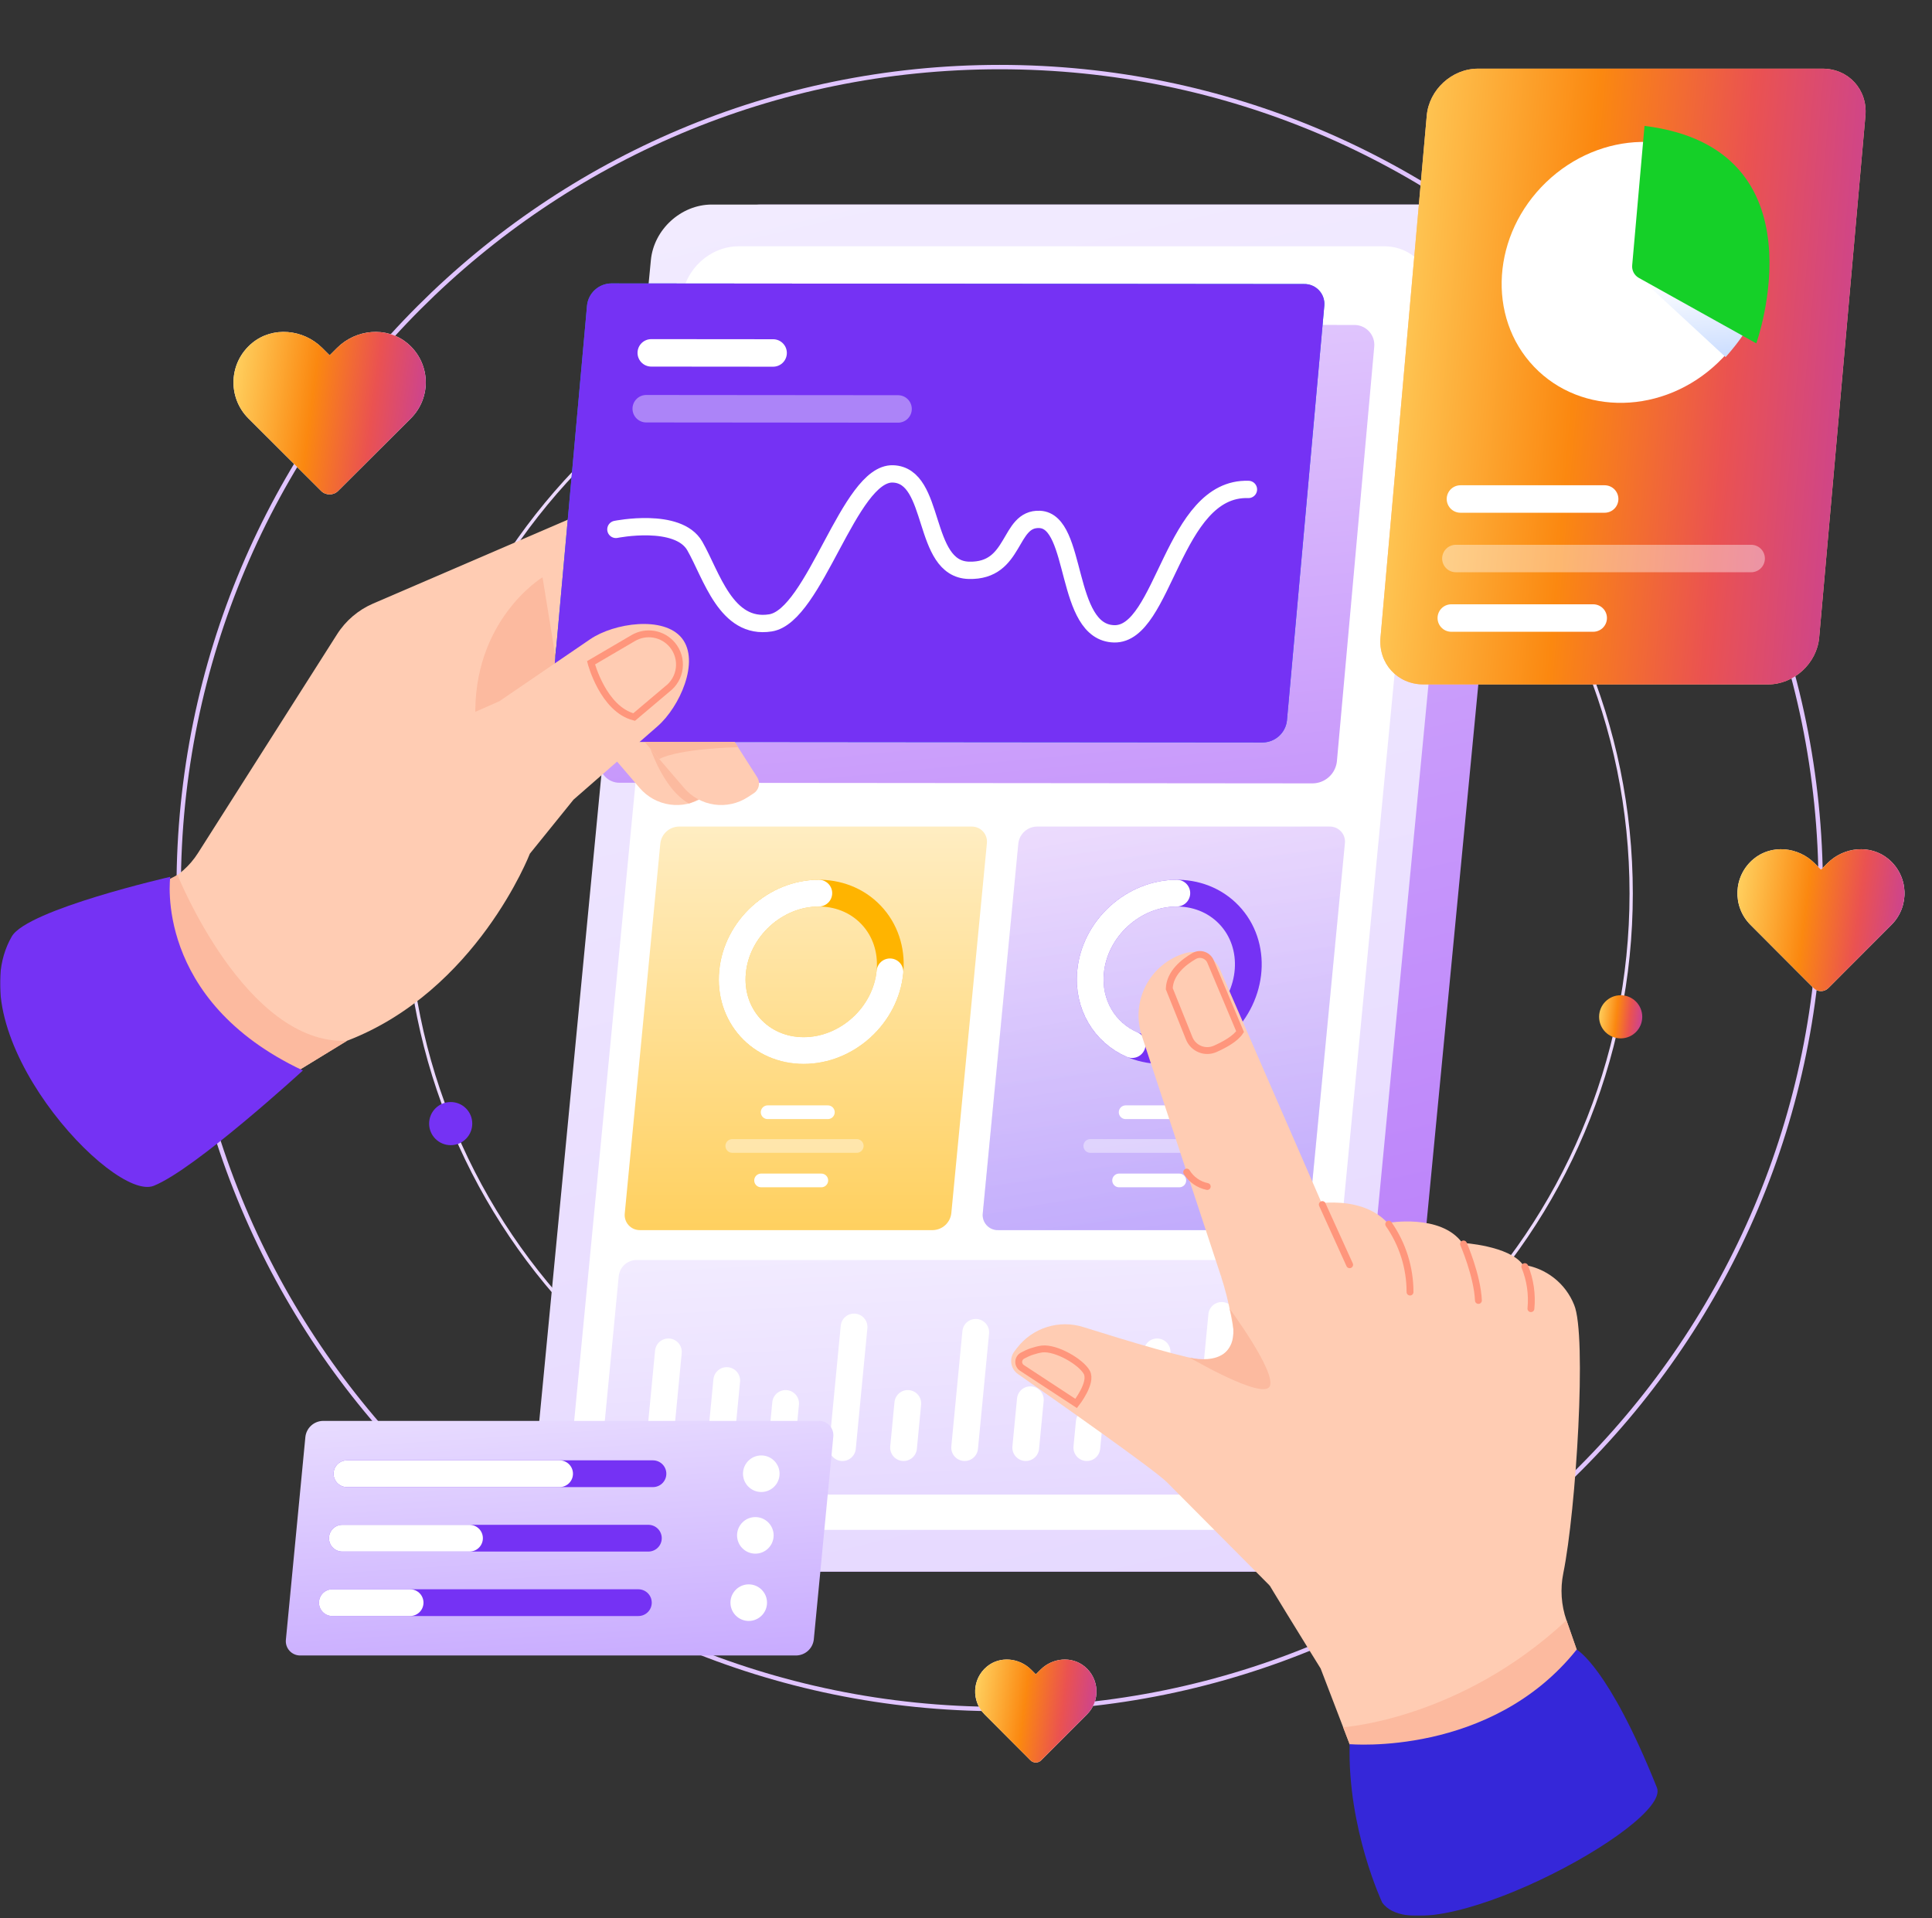 <svg width="844" height="838" viewBox="0 0 844 838" fill="none" xmlns="http://www.w3.org/2000/svg">
<rect x="0" y="0" width="844" height="838" fill="#333333" stroke="none"/>
<mask id="mask0_109_1401" style="mask-type:luminance" maskUnits="userSpaceOnUse" x="0" y="0" width="844" height="838">
<path d="M843.53 0H0V837.007H843.53V0Z" fill="white"/>
</mask>
<g mask="url(#mask0_109_1401)">
<path d="M436.725 746.623C634.807 746.623 795.38 586.046 795.38 387.963C795.38 189.881 634.807 29.304 436.725 29.304C238.643 29.304 78.065 189.881 78.065 387.963C78.065 586.046 238.643 746.623 436.725 746.623Z" stroke="#E0C4FF" stroke-width="1.916" stroke-miterlimit="10"/>
<path d="M144.948 190.002C151.925 190.002 157.581 184.346 157.581 177.369C157.581 170.392 151.925 164.737 144.948 164.737C137.972 164.737 132.316 170.392 132.316 177.369C132.316 184.346 137.972 190.002 144.948 190.002Z" fill="url(#paint0_linear_109_1401)"/>
<path d="M177.847 149.855C168.856 142.454 155.485 143.785 147.233 152.01L144.001 155.227L140.769 152.01C132.533 143.785 119.146 142.454 110.156 149.855C99.853 158.349 99.311 173.595 108.532 182.803L140.277 214.467C142.328 216.511 145.658 216.511 147.709 214.467L179.454 182.803C188.691 173.595 188.15 158.349 177.847 149.855V149.855Z" fill="white"/>
<path d="M177.847 149.855C168.856 142.454 155.485 143.785 147.233 152.01L144.001 155.227L140.769 152.01C132.533 143.785 119.146 142.454 110.156 149.855C99.853 158.349 99.311 173.595 108.532 182.803L140.277 214.467C142.328 216.511 145.658 216.511 147.709 214.467L179.454 182.803C188.691 173.595 188.15 158.349 177.847 149.855V149.855Z" fill="url(#paint1_linear_109_1401)"/>
<path d="M473.856 728.077C468.183 723.386 459.747 724.23 454.54 729.443L452.501 731.482L450.462 729.443C445.265 724.23 436.818 723.386 431.146 728.077C424.645 733.461 424.304 743.124 430.121 748.959L450.151 769.028C451.445 770.324 453.546 770.324 454.84 769.028L474.87 748.959C480.698 743.124 480.356 733.461 473.856 728.077V728.077Z" fill="white"/>
<path d="M473.856 728.077C468.183 723.386 459.747 724.23 454.54 729.443L452.501 731.482L450.462 729.443C445.265 724.23 436.818 723.386 431.146 728.077C424.645 733.461 424.304 743.124 430.121 748.959L450.151 769.028C451.445 770.324 453.546 770.324 454.84 769.028L474.87 748.959C480.698 743.124 480.356 733.461 473.856 728.077V728.077Z" fill="url(#paint2_linear_109_1401)"/>
<path d="M824.914 375.239C817.101 368.777 805.481 369.939 798.31 377.121L795.501 379.931L792.692 377.121C785.535 369.939 773.901 368.777 766.088 375.239C757.134 382.657 756.664 395.97 764.676 404.011L792.265 431.661C794.047 433.446 796.941 433.446 798.723 431.661L826.312 404.011C834.339 395.97 833.868 382.657 824.914 375.239V375.239Z" fill="white"/>
<path d="M824.914 375.239C817.101 368.777 805.481 369.939 798.31 377.121L795.501 379.931L792.692 377.121C785.535 369.939 773.901 368.777 766.088 375.239C757.134 382.657 756.664 395.97 764.676 404.011L792.265 431.661C794.047 433.446 796.941 433.446 798.723 431.661L826.312 404.011C834.339 395.97 833.868 382.657 824.914 375.239V375.239Z" fill="url(#paint3_linear_109_1401)"/>
<path d="M445.034 657.876C592.798 657.876 712.584 538.09 712.584 390.326C712.584 242.561 592.798 122.775 445.034 122.775C297.269 122.775 177.483 242.561 177.483 390.326C177.483 538.09 297.269 657.876 445.034 657.876Z" stroke="#ECD9FF" stroke-width="1.43" stroke-miterlimit="10"/>
<path d="M707.998 453.643C713.202 453.643 717.421 449.424 717.421 444.22C717.421 439.015 713.202 434.796 707.998 434.796C702.793 434.796 698.574 439.015 698.574 444.22C698.574 449.424 702.793 453.643 707.998 453.643Z" fill="url(#paint4_linear_109_1401)"/>
<path d="M196.885 500.296C202.09 500.296 206.309 496.077 206.309 490.872C206.309 485.668 202.09 481.449 196.885 481.449C191.681 481.449 187.462 485.668 187.462 490.872C187.462 496.077 191.681 500.296 196.885 500.296Z" fill="#7532F4"/>
<path d="M325.189 160.289C330.394 160.289 334.613 156.07 334.613 150.865C334.613 145.661 330.394 141.442 325.189 141.442C319.985 141.442 315.766 145.661 315.766 150.865C315.766 156.07 319.985 160.289 325.189 160.289Z" fill="#1C85E8"/>
<path d="M584.284 686.603H275.305C261.9 686.603 252.078 675.736 253.367 662.331L306.112 113.636C307.4 100.231 319.311 89.364 332.716 89.364H641.695C655.1 89.364 664.922 100.231 663.633 113.636L610.888 662.331C609.6 675.736 597.688 686.603 584.284 686.603Z" fill="url(#paint5_linear_109_1401)"/>
<path d="M562.508 686.603H253.529C240.125 686.603 230.303 675.736 231.591 662.331L284.336 113.636C285.625 100.231 297.536 89.364 310.941 89.364H619.92C633.324 89.364 643.146 100.231 641.858 113.636L589.113 662.331C587.824 675.736 575.913 686.603 562.508 686.603Z" fill="url(#paint6_linear_109_1401)"/>
<path d="M550.799 668.362H268.746C256.323 668.362 247.22 658.292 248.414 645.869L297.994 130.098C299.189 117.675 310.227 107.605 322.65 107.605H604.703C617.126 107.605 626.229 117.675 625.035 130.098L575.455 645.869C574.26 658.292 563.222 668.362 550.799 668.362Z" fill="white"/>
<path d="M573.418 342.237L270.847 341.968C269.611 342.002 268.382 341.771 267.242 341.292C266.103 340.813 265.078 340.096 264.238 339.189C263.397 338.283 262.76 337.207 262.368 336.035C261.976 334.862 261.839 333.619 261.966 332.389L278.278 151.26C278.573 148.646 279.815 146.231 281.769 144.47C283.722 142.708 286.252 141.723 288.882 141.698L591.453 141.967C592.689 141.934 593.918 142.164 595.058 142.643C596.197 143.123 597.222 143.839 598.062 144.746C598.903 145.653 599.54 146.728 599.932 147.901C600.324 149.073 600.461 150.316 600.334 151.546L584.022 332.676C583.727 335.289 582.485 337.704 580.531 339.466C578.578 341.227 576.048 342.213 573.418 342.237Z" fill="url(#paint7_linear_109_1401)" fill-opacity="0.75"/>
<path d="M563.891 537.406H436.006C435.063 537.425 434.126 537.24 433.26 536.866C432.394 536.492 431.619 535.936 430.986 535.236C430.354 534.536 429.879 533.709 429.594 532.809C429.308 531.91 429.22 530.96 429.333 530.024L444.861 368.488C445.085 366.485 446.029 364.632 447.518 363.274C449.007 361.916 450.938 361.146 452.953 361.106H580.839C581.782 361.087 582.718 361.271 583.584 361.646C584.45 362.02 585.225 362.576 585.858 363.276C586.491 363.976 586.966 364.803 587.251 365.702C587.536 366.602 587.625 367.552 587.511 368.488L571.983 530.024C571.759 532.026 570.815 533.879 569.326 535.237C567.838 536.595 565.906 537.366 563.891 537.406Z" fill="url(#paint8_linear_109_1401)"/>
<path d="M563.891 537.406H436.006C435.063 537.425 434.126 537.24 433.26 536.866C432.394 536.492 431.619 535.936 430.986 535.236C430.354 534.536 429.879 533.709 429.594 532.809C429.308 531.91 429.22 530.96 429.333 530.024L444.861 368.488C445.085 366.485 446.029 364.632 447.518 363.274C449.007 361.916 450.938 361.146 452.953 361.106H580.839C581.782 361.087 582.718 361.271 583.584 361.646C584.45 362.02 585.225 362.576 585.858 363.276C586.491 363.976 586.966 364.803 587.251 365.702C587.536 366.602 587.625 367.552 587.511 368.488L571.983 530.024C571.759 532.026 570.815 533.879 569.326 535.237C567.838 536.595 565.906 537.366 563.891 537.406Z" fill="url(#paint9_linear_109_1401)" fill-opacity="0.5"/>
<path d="M533.403 448.294C547.826 434.549 549.395 412.785 536.909 399.685C524.422 386.584 502.609 387.107 488.187 400.852C473.765 414.598 472.195 436.361 484.682 449.462C497.168 462.563 518.981 462.04 533.403 448.294Z" stroke="#7532F4" stroke-width="11.69" stroke-miterlimit="10"/>
<path d="M494.583 456.348C482.619 451.182 475.036 438.901 476.413 424.573C478.238 405.584 495.111 390.191 514.1 390.191" stroke="white" stroke-width="11.69" stroke-miterlimit="10" stroke-linecap="round"/>
<path d="M491.744 485.904H518.054" stroke="white" stroke-width="5.984" stroke-miterlimit="10" stroke-linecap="round"/>
<path d="M488.879 515.701H515.19" stroke="white" stroke-width="5.984" stroke-miterlimit="10" stroke-linecap="round"/>
<path opacity="0.4" d="M476.296 500.634H530.67" stroke="white" stroke-width="5.984" stroke-miterlimit="10" stroke-linecap="round"/>
<path d="M407.495 537.406H279.61C278.667 537.425 277.73 537.24 276.864 536.866C275.999 536.492 275.223 535.936 274.59 535.236C273.958 534.536 273.483 533.709 273.198 532.809C272.912 531.91 272.824 530.96 272.937 530.024L288.465 368.488C288.689 366.485 289.633 364.632 291.122 363.274C292.611 361.916 294.542 361.146 296.557 361.106H424.443C425.386 361.087 426.322 361.271 427.188 361.646C428.054 362.02 428.829 362.576 429.462 363.276C430.095 363.976 430.57 364.803 430.855 365.702C431.14 366.602 431.229 367.552 431.115 368.488L415.587 530.024C415.363 532.026 414.419 533.879 412.93 535.237C411.442 536.595 409.51 537.366 407.495 537.406Z" fill="url(#paint10_linear_109_1401)"/>
<path d="M377.007 448.294C391.429 434.549 392.998 412.785 380.512 399.685C368.026 386.584 346.212 387.107 331.79 400.852C317.368 414.598 315.799 436.361 328.285 449.462C340.771 462.563 362.585 462.04 377.007 448.294Z" stroke="#FFB400" stroke-width="11.69" stroke-miterlimit="10"/>
<path d="M388.78 424.573C386.955 443.562 370.082 458.955 351.093 458.955C332.104 458.955 318.19 443.562 320.016 424.573C321.841 405.584 338.714 390.191 357.703 390.191" stroke="white" stroke-width="11.69" stroke-miterlimit="10" stroke-linecap="round"/>
<path d="M335.348 485.904H361.658" stroke="white" stroke-width="5.984" stroke-miterlimit="10" stroke-linecap="round"/>
<path d="M332.482 515.701H358.793" stroke="white" stroke-width="5.984" stroke-miterlimit="10" stroke-linecap="round"/>
<path opacity="0.4" d="M319.9 500.634H374.274" stroke="white" stroke-width="5.984" stroke-miterlimit="10" stroke-linecap="round"/>
<path d="M553.171 652.944H268.117C267.223 652.961 266.336 652.787 265.516 652.432C264.695 652.077 263.96 651.55 263.36 650.887C262.761 650.224 262.311 649.44 262.04 648.587C261.77 647.735 261.686 646.835 261.793 645.947L270.3 557.461C270.512 555.563 271.407 553.806 272.818 552.519C274.229 551.232 276.059 550.502 277.969 550.464H563.022C563.916 550.446 564.803 550.621 565.624 550.976C566.444 551.331 567.179 551.857 567.779 552.521C568.378 553.184 568.828 553.968 569.099 554.82C569.369 555.673 569.453 556.573 569.346 557.461L560.84 645.947C560.627 647.845 559.733 649.601 558.322 650.888C556.911 652.176 555.08 652.906 553.171 652.944Z" fill="url(#paint11_linear_109_1401)"/>
<path d="M287.968 632.427L291.989 590.595" stroke="white" stroke-width="11.69" stroke-miterlimit="10" stroke-linecap="round"/>
<path d="M317.473 603.123L314.656 632.427" stroke="white" stroke-width="11.69" stroke-miterlimit="10" stroke-linecap="round"/>
<path d="M343.199 613.131L341.344 632.427" stroke="white" stroke-width="11.69" stroke-miterlimit="10" stroke-linecap="round"/>
<path d="M373.098 579.724L368.032 632.427" stroke="white" stroke-width="11.69" stroke-miterlimit="10" stroke-linecap="round"/>
<path d="M396.575 613.131L394.72 632.427" stroke="white" stroke-width="11.69" stroke-miterlimit="10" stroke-linecap="round"/>
<path d="M426.251 582.052L421.408 632.427" stroke="white" stroke-width="11.69" stroke-miterlimit="10" stroke-linecap="round"/>
<path d="M450.107 611.511L448.096 632.427" stroke="white" stroke-width="11.69" stroke-miterlimit="10" stroke-linecap="round"/>
<path d="M475.855 621.285L474.784 632.427" stroke="white" stroke-width="11.69" stroke-miterlimit="10" stroke-linecap="round"/>
<path d="M505.493 590.595L501.472 632.427" stroke="white" stroke-width="11.69" stroke-miterlimit="10" stroke-linecap="round"/>
<path d="M533.712 574.667L528.16 632.427" stroke="white" stroke-width="11.69" stroke-miterlimit="10" stroke-linecap="round"/>
<path d="M295.355 314.462L311.375 339.557C312.098 340.69 312.344 342.062 312.06 343.375C311.775 344.689 310.984 345.836 309.857 346.569L307.268 348.251C302.934 351.067 297.725 352.214 292.609 351.479C287.493 350.743 282.818 348.175 279.453 344.251L258.194 319.46L295.355 314.462Z" fill="#FFCCB3"/>
<path d="M283.131 324.119C283.131 324.119 289.063 344.487 300.98 351.021C304.074 349.823 307.047 348.332 309.857 346.569L296.494 324.119" fill="#FCBA9F"/>
<path d="M9.063 415.715L71.989 385.56C77.918 382.719 82.93 378.271 86.459 372.723L147.246 277.099C151.03 271.146 156.519 266.469 162.998 263.678L250.551 225.958L231.807 367.707L231.477 372.943C231.477 372.943 208.32 432.919 151.562 454.708L60.818 510.211L9.063 415.715Z" fill="#FFCCB3"/>
<path d="M77.543 382.233C77.543 382.233 107.309 456.529 151.563 454.708L123.308 471.99C123.308 471.99 27.405 454.2 63.304 389.575L77.543 382.233Z" fill="#FCBA9F"/>
<path d="M237 252.191C237 252.191 206.044 270.949 207.686 314.462L244.861 300.57L237 252.191Z" fill="#FCBA9F"/>
<path d="M314.763 314.462L330.784 339.557C331.507 340.69 331.753 342.062 331.469 343.375C331.185 344.689 330.393 345.836 329.266 346.569L326.677 348.251C322.343 351.067 317.134 352.214 312.018 351.479C306.902 350.743 302.227 348.175 298.862 344.251L277.604 319.46L314.763 314.462Z" fill="#FFCCB3"/>
<path d="M551.596 324.358L249.025 324.089C247.789 324.122 246.56 323.892 245.421 323.412C244.281 322.933 243.257 322.216 242.416 321.31C241.575 320.403 240.938 319.328 240.546 318.155C240.154 316.982 240.017 315.74 240.144 314.51L256.456 133.38C256.752 130.766 257.993 128.351 259.947 126.59C261.9 124.829 264.43 123.843 267.061 123.818L569.631 124.088C570.867 124.054 572.096 124.285 573.236 124.764C574.375 125.243 575.4 125.96 576.24 126.866C577.081 127.773 577.718 128.849 578.11 130.021C578.502 131.194 578.639 132.437 578.513 133.666L562.201 314.796C561.905 317.41 560.663 319.825 558.71 321.586C556.756 323.347 554.226 324.333 551.596 324.358Z" fill="#1C85E8"/>
<path d="M551.596 324.358L249.025 324.089C247.789 324.122 246.56 323.892 245.421 323.412C244.281 322.933 243.257 322.216 242.416 321.31C241.575 320.403 240.938 319.328 240.546 318.155C240.154 316.982 240.017 315.74 240.144 314.51L256.456 133.38C256.752 130.766 257.993 128.351 259.947 126.59C261.9 124.829 264.43 123.843 267.061 123.818L569.631 124.088C570.867 124.054 572.096 124.285 573.236 124.764C574.375 125.243 575.4 125.96 576.24 126.866C577.081 127.773 577.718 128.849 578.11 130.021C578.502 131.194 578.639 132.437 578.513 133.666L562.201 314.796C561.905 317.41 560.663 319.825 558.71 321.586C556.756 323.347 554.226 324.333 551.596 324.358Z" fill="#7532F4"/>
<path d="M269.058 231.275C269.058 231.275 296.218 225.782 303.528 238.527C310.837 251.271 317.14 275.205 336.588 272.12C356.036 269.034 370.923 206.46 390.042 207.031C409.162 207.602 402.421 248.584 423.232 249.156C444.042 249.728 440.341 226.264 454.211 226.918C471.036 227.711 464.764 276.331 486.702 276.904C508.64 277.477 512.22 212.682 545.384 213.819" stroke="white" stroke-width="7.565" stroke-miterlimit="10" stroke-linecap="round"/>
<path d="M284.506 154.154L337.739 154.201" stroke="white" stroke-width="11.999" stroke-miterlimit="10" stroke-linecap="round"/>
<path opacity="0.4" d="M282.308 178.556L392.318 178.654" stroke="white" stroke-width="11.999" stroke-miterlimit="10" stroke-linecap="round"/>
<path d="M179.307 323.46L218.121 306.363L257.814 279.268C268.253 272.143 290.053 268.933 297.901 278.839C305.884 288.915 296.917 308.847 287.235 317.302L250.552 349.335L231.477 372.943L179.307 323.46Z" fill="#FFCCB3"/>
<path d="M258.194 289.557C258.194 289.557 263.434 309.763 277.02 313.259L291.43 301.085C292.891 299.997 294.115 298.623 295.028 297.047C295.941 295.47 296.523 293.724 296.739 291.916C296.955 290.107 296.801 288.273 296.285 286.526C295.769 284.779 294.903 283.155 293.739 281.754C291.706 279.306 288.87 277.66 285.736 277.11C282.602 276.561 279.374 277.143 276.63 278.753L258.194 289.557Z" stroke="#FF967C" stroke-width="3" stroke-linecap="round"/>
<path d="M74.38 383.062C74.38 383.062 66.858 436.857 132.316 467.66C132.316 467.66 85.294 510.794 67.165 518.047C49.037 525.299 -19.076 451.182 5.15 409.114C11.944 397.317 74.38 383.062 74.38 383.062Z" fill="#7532F4"/>
<path d="M322.401 326.425C322.401 326.425 296.888 326.945 288.007 331.593L281.597 324.118L320.929 324.119L322.401 326.425Z" fill="#FCBA9F"/>
<path d="M772.365 299H621.8C610.458 299 602.077 289.813 603.082 278.48L623.283 50.519C624.287 39.187 634.295 30 645.637 30H796.202C807.548 30 815.923 39.187 814.918 50.519L794.716 278.48C793.712 289.813 783.702 299 772.365 299Z" fill="#FEBB94"/>
<path d="M772.365 299H621.8C610.458 299 602.077 289.813 603.082 278.48L623.283 50.519C624.287 39.187 634.295 30 645.637 30H796.202C807.548 30 815.923 39.187 814.918 50.519L794.716 278.48C793.712 289.813 783.702 299 772.365 299Z" fill="url(#paint12_linear_109_1401)"/>
<path d="M750.548 158.403C774.236 135.657 776.619 99.575 755.883 77.813C735.144 56.051 699.133 56.849 675.45 79.596C651.767 102.343 649.379 138.425 670.118 160.186C690.856 181.949 726.868 181.15 750.548 158.403Z" fill="white"/>
<path d="M716 121L753.827 156C753.827 156 762.433 146.616 765 139.91L716 121Z" fill="url(#paint13_linear_109_1401)"/>
<path d="M718.411 55L713.033 115.802C712.913 116.909 713.12 118.028 713.628 119.019C714.136 120.01 714.923 120.831 715.891 121.38L767.24 150C767.24 150 797.731 64.835 718.411 55Z" fill="#15D028"/>
<path d="M638 218H701" stroke="white" stroke-width="12" stroke-miterlimit="10" stroke-linecap="round"/>
<path d="M634 270H696" stroke="white" stroke-width="12" stroke-miterlimit="10" stroke-linecap="round"/>
<path opacity="0.4" d="M636 244H765" stroke="white" stroke-width="12" stroke-miterlimit="10" stroke-linecap="round"/>
<path d="M569.065 526.855C569.065 526.855 593.29 520.394 606.183 534.277C606.183 534.277 629.357 530.069 638.779 542.961C638.779 542.961 659.324 544.151 665.274 552.531C670.222 553.214 674.901 555.195 678.834 558.274C682.767 561.352 685.815 565.418 687.666 570.057C693.284 583.298 688.519 659.849 682.935 687.28C681.539 694.141 682.017 701.251 684.32 707.863L698.524 748.682L600.247 789.765L576.915 728.909C576.915 728.909 548.514 683.268 544.456 675.153C540.399 667.039 547.276 599.706 533.425 557.643L569.065 526.855Z" fill="#FFCCB3"/>
<path d="M589.591 761.971L586.756 754.576C586.756 754.576 637.751 751.316 684.32 707.863L688.774 720.663C688.774 720.663 683.022 747.103 656.834 759.564C630.645 772.026 589.591 761.971 589.591 761.971Z" fill="#FCBA9F"/>
<path d="M589.591 761.971C589.591 761.971 651.318 767.593 688.774 720.663C688.774 720.663 702.603 727.913 723.838 780.994C730.36 797.298 621.451 855.345 603.842 831.216C603.842 831.216 588.64 799.059 589.591 761.971Z" fill="#3527D9"/>
<path d="M539.465 583.035C539.465 583.035 537.336 594.331 527.269 594.332C520.701 594.332 492.232 585.731 473.23 579.751C468.06 578.124 462.514 578.124 457.344 579.751C452.174 581.378 447.628 584.554 444.322 588.848L443.167 590.348C442.593 591.091 442.177 591.943 441.942 592.853C441.707 593.762 441.66 594.709 441.802 595.637C441.944 596.565 442.273 597.455 442.769 598.252C443.265 599.05 443.918 599.738 444.688 600.275C460.775 611.506 504.216 641.988 509.772 647.544C516.61 654.381 554.685 692.713 554.685 692.713L539.465 583.035Z" fill="#FFCCB3"/>
<path d="M537.154 571.717C537.154 571.717 557.731 599.569 554.685 605.666C551.639 611.763 519.732 593.122 519.732 593.122C519.732 593.122 545.479 599.745 537.154 571.717Z" fill="#FCBA9F"/>
<path d="M533.425 557.643L498.8 452.495C497.613 448.888 497.161 445.079 497.473 441.294C497.785 437.51 498.854 433.826 500.616 430.463C502.378 427.099 504.798 424.123 507.731 421.712C510.665 419.301 514.053 417.503 517.694 416.426C520.675 415.545 523.874 415.783 526.691 417.097C529.508 418.411 531.747 420.709 532.986 423.559L581.561 535.218L533.425 557.643Z" fill="#FFCCB3"/>
<path d="M518.41 512.045C519.391 513.657 520.695 515.049 522.239 516.133C523.784 517.218 525.535 517.971 527.385 518.347" stroke="#FF967C" stroke-width="3" stroke-linecap="round"/>
<path d="M530.868 458.217C535.081 456.35 539.728 453.741 541.727 450.696L528.834 420.083C528.558 419.423 528.145 418.83 527.622 418.342C527.099 417.854 526.479 417.483 525.802 417.253C525.125 417.023 524.407 416.94 523.695 417.009C522.983 417.078 522.294 417.297 521.674 417.652C517.086 420.3 511.03 425.078 510.795 431.938L519.515 453.638C519.943 454.698 520.58 455.66 521.388 456.468C522.196 457.276 523.159 457.913 524.218 458.34C525.278 458.768 526.413 458.977 527.556 458.956C528.698 458.935 529.825 458.683 530.868 458.217Z" stroke="#FF967C" stroke-width="3" stroke-linecap="round"/>
<path d="M577.654 526.236L589.591 552.531" stroke="#FF967C" stroke-width="3" stroke-linecap="round"/>
<path d="M606.66 534.815C612.726 543.511 615.977 553.86 615.974 564.464" stroke="#FF967C" stroke-width="3" stroke-linecap="round"/>
<path d="M639.349 543.453C639.349 543.453 645.358 557.234 645.854 568.132" stroke="#FF967C" stroke-width="3" stroke-linecap="round"/>
<path d="M666.115 553.349C668.482 559.164 669.4 565.468 668.789 571.717" stroke="#FF967C" stroke-width="3" stroke-linecap="round"/>
<path d="M470.113 613.131C470.113 613.131 477.223 604.101 474.784 599.572C472.345 595.043 461.496 588.638 455.226 589.335C452.234 589.786 449.347 590.769 446.703 592.239C446.222 592.49 445.816 592.863 445.524 593.321C445.232 593.778 445.064 594.303 445.037 594.845C445.011 595.387 445.126 595.927 445.372 596.41C445.619 596.894 445.987 597.305 446.441 597.602L470.113 613.131Z" stroke="#FF967C" stroke-width="3" stroke-linecap="round"/>
<path d="M347.842 723.234H131.227C130.333 723.251 129.446 723.077 128.625 722.722C127.804 722.367 127.069 721.84 126.47 721.177C125.87 720.514 125.42 719.729 125.15 718.877C124.879 718.025 124.795 717.125 124.903 716.237L133.409 627.75C133.621 625.852 134.516 624.096 135.927 622.809C137.338 621.522 139.168 620.792 141.078 620.754H357.694C358.588 620.736 359.475 620.911 360.295 621.266C361.116 621.62 361.851 622.147 362.451 622.81C363.05 623.474 363.5 624.258 363.771 625.11C364.041 625.963 364.125 626.863 364.018 627.75L355.512 716.237C355.299 718.135 354.404 719.891 352.993 721.178C351.583 722.465 349.752 723.196 347.842 723.234Z" fill="url(#paint14_linear_109_1401)"/>
<path d="M151.562 643.83H285.245" stroke="#7532F4" stroke-width="11.69" stroke-miterlimit="10" stroke-linecap="round"/>
<path d="M151.562 643.83H244.46" stroke="white" stroke-width="11.69" stroke-miterlimit="10" stroke-linecap="round"/>
<path d="M149.562 671.994H283.245" stroke="#7532F4" stroke-width="11.69" stroke-miterlimit="10" stroke-linecap="round"/>
<path d="M149.562 671.994H205.103" stroke="white" stroke-width="11.69" stroke-miterlimit="10" stroke-linecap="round"/>
<path d="M145.192 700.158H278.875" stroke="#7532F4" stroke-width="11.69" stroke-miterlimit="10" stroke-linecap="round"/>
<path d="M145.192 700.158H179.157" stroke="white" stroke-width="11.69" stroke-miterlimit="10" stroke-linecap="round"/>
<path d="M332.567 651.817C336.979 651.817 340.555 648.241 340.555 643.83C340.555 639.418 336.979 635.842 332.567 635.842C328.156 635.842 324.58 639.418 324.58 643.83C324.58 648.241 328.156 651.817 332.567 651.817Z" fill="white"/>
<path d="M329.977 678.749C334.389 678.749 337.965 675.173 337.965 670.762C337.965 666.35 334.389 662.774 329.977 662.774C325.565 662.774 321.989 666.35 321.989 670.762C321.989 675.173 325.565 678.749 329.977 678.749Z" fill="white"/>
<path d="M327.086 708.146C331.497 708.146 335.074 704.569 335.074 700.158C335.074 695.746 331.497 692.17 327.086 692.17C322.674 692.17 319.098 695.746 319.098 700.158C319.098 704.569 322.674 708.146 327.086 708.146Z" fill="white"/>
</g>
<defs>
<linearGradient id="paint0_linear_109_1401" x1="132.274" y1="171.424" x2="158.275" y2="174.302" gradientUnits="userSpaceOnUse">
<stop stop-color="#FFD05F"/>
<stop offset="0.411" stop-color="#FB8810"/>
<stop offset="0.719" stop-color="#EA5251"/>
<stop offset="1" stop-color="#C94295"/>
</linearGradient>
<linearGradient id="paint1_linear_109_1401" x1="101.859" y1="163.791" x2="187.889" y2="175.059" gradientUnits="userSpaceOnUse">
<stop stop-color="#FFD05F"/>
<stop offset="0.411" stop-color="#FB8810"/>
<stop offset="0.719" stop-color="#EA5251"/>
<stop offset="1" stop-color="#C94295"/>
</linearGradient>
<linearGradient id="paint2_linear_109_1401" x1="425.911" y1="736.91" x2="480.2" y2="743.989" gradientUnits="userSpaceOnUse">
<stop stop-color="#FFD05F"/>
<stop offset="0.411" stop-color="#FB8810"/>
<stop offset="0.719" stop-color="#EA5251"/>
<stop offset="1" stop-color="#C94295"/>
</linearGradient>
<linearGradient id="paint3_linear_109_1401" x1="758.877" y1="387.409" x2="833.654" y2="397.156" gradientUnits="userSpaceOnUse">
<stop stop-color="#FFD05F"/>
<stop offset="0.411" stop-color="#FB8810"/>
<stop offset="0.719" stop-color="#EA5251"/>
<stop offset="1" stop-color="#C94295"/>
</linearGradient>
<linearGradient id="paint4_linear_109_1401" x1="698.543" y1="439.784" x2="717.939" y2="441.931" gradientUnits="userSpaceOnUse">
<stop stop-color="#FFD05F"/>
<stop offset="0.411" stop-color="#FB8810"/>
<stop offset="0.719" stop-color="#EA5251"/>
<stop offset="1" stop-color="#C94295"/>
</linearGradient>
<linearGradient id="paint5_linear_109_1401" x1="408.997" y1="-655.113" x2="862.003" y2="1275.36" gradientUnits="userSpaceOnUse">
<stop stop-color="white"/>
<stop offset="1" stop-color="#9337F7"/>
</linearGradient>
<linearGradient id="paint6_linear_109_1401" x1="387.229" y1="-655.114" x2="840.205" y2="1275.37" gradientUnits="userSpaceOnUse">
<stop stop-color="white"/>
<stop offset="1" stop-color="#DAC7FF"/>
</linearGradient>
<linearGradient id="paint7_linear_109_1401" x1="390.334" y1="-108.28" x2="455.098" y2="569.434" gradientUnits="userSpaceOnUse">
<stop stop-color="white"/>
<stop offset="1" stop-color="#9337F7"/>
</linearGradient>
<linearGradient id="paint8_linear_109_1401" x1="504.482" y1="360.685" x2="549.499" y2="733.442" gradientUnits="userSpaceOnUse">
<stop stop-color="white"/>
<stop offset="1" stop-color="#94B9FF"/>
</linearGradient>
<linearGradient id="paint9_linear_109_1401" x1="489.336" y1="141.338" x2="593.977" y2="723.787" gradientUnits="userSpaceOnUse">
<stop stop-color="white"/>
<stop offset="1" stop-color="#9337F7"/>
</linearGradient>
<linearGradient id="paint10_linear_109_1401" x1="352.027" y1="361.104" x2="352.027" y2="537.407" gradientUnits="userSpaceOnUse">
<stop stop-color="#FFEDC2"/>
<stop offset="1" stop-color="#FFD05F"/>
</linearGradient>
<linearGradient id="paint11_linear_109_1401" x1="378.475" y1="422.715" x2="397.198" y2="771.207" gradientUnits="userSpaceOnUse">
<stop stop-color="white"/>
<stop offset="1" stop-color="#DAC7FF"/>
</linearGradient>
<linearGradient id="paint12_linear_109_1401" x1="602.643" y1="101.196" x2="821.824" y2="120.319" gradientUnits="userSpaceOnUse">
<stop stop-color="#FFD05F"/>
<stop offset="0.411" stop-color="#FB8810"/>
<stop offset="0.719" stop-color="#EA5251"/>
<stop offset="1" stop-color="#C94295"/>
</linearGradient>
<linearGradient id="paint13_linear_109_1401" x1="739.278" y1="120.917" x2="745.06" y2="195.549" gradientUnits="userSpaceOnUse">
<stop stop-color="white"/>
<stop offset="1" stop-color="#94B9FF"/>
</linearGradient>
<linearGradient id="paint14_linear_109_1401" x1="231" y1="530" x2="251.087" y2="839.66" gradientUnits="userSpaceOnUse">
<stop stop-color="white"/>
<stop offset="1" stop-color="#AA7DFF"/>
</linearGradient>
</defs>
</svg>
